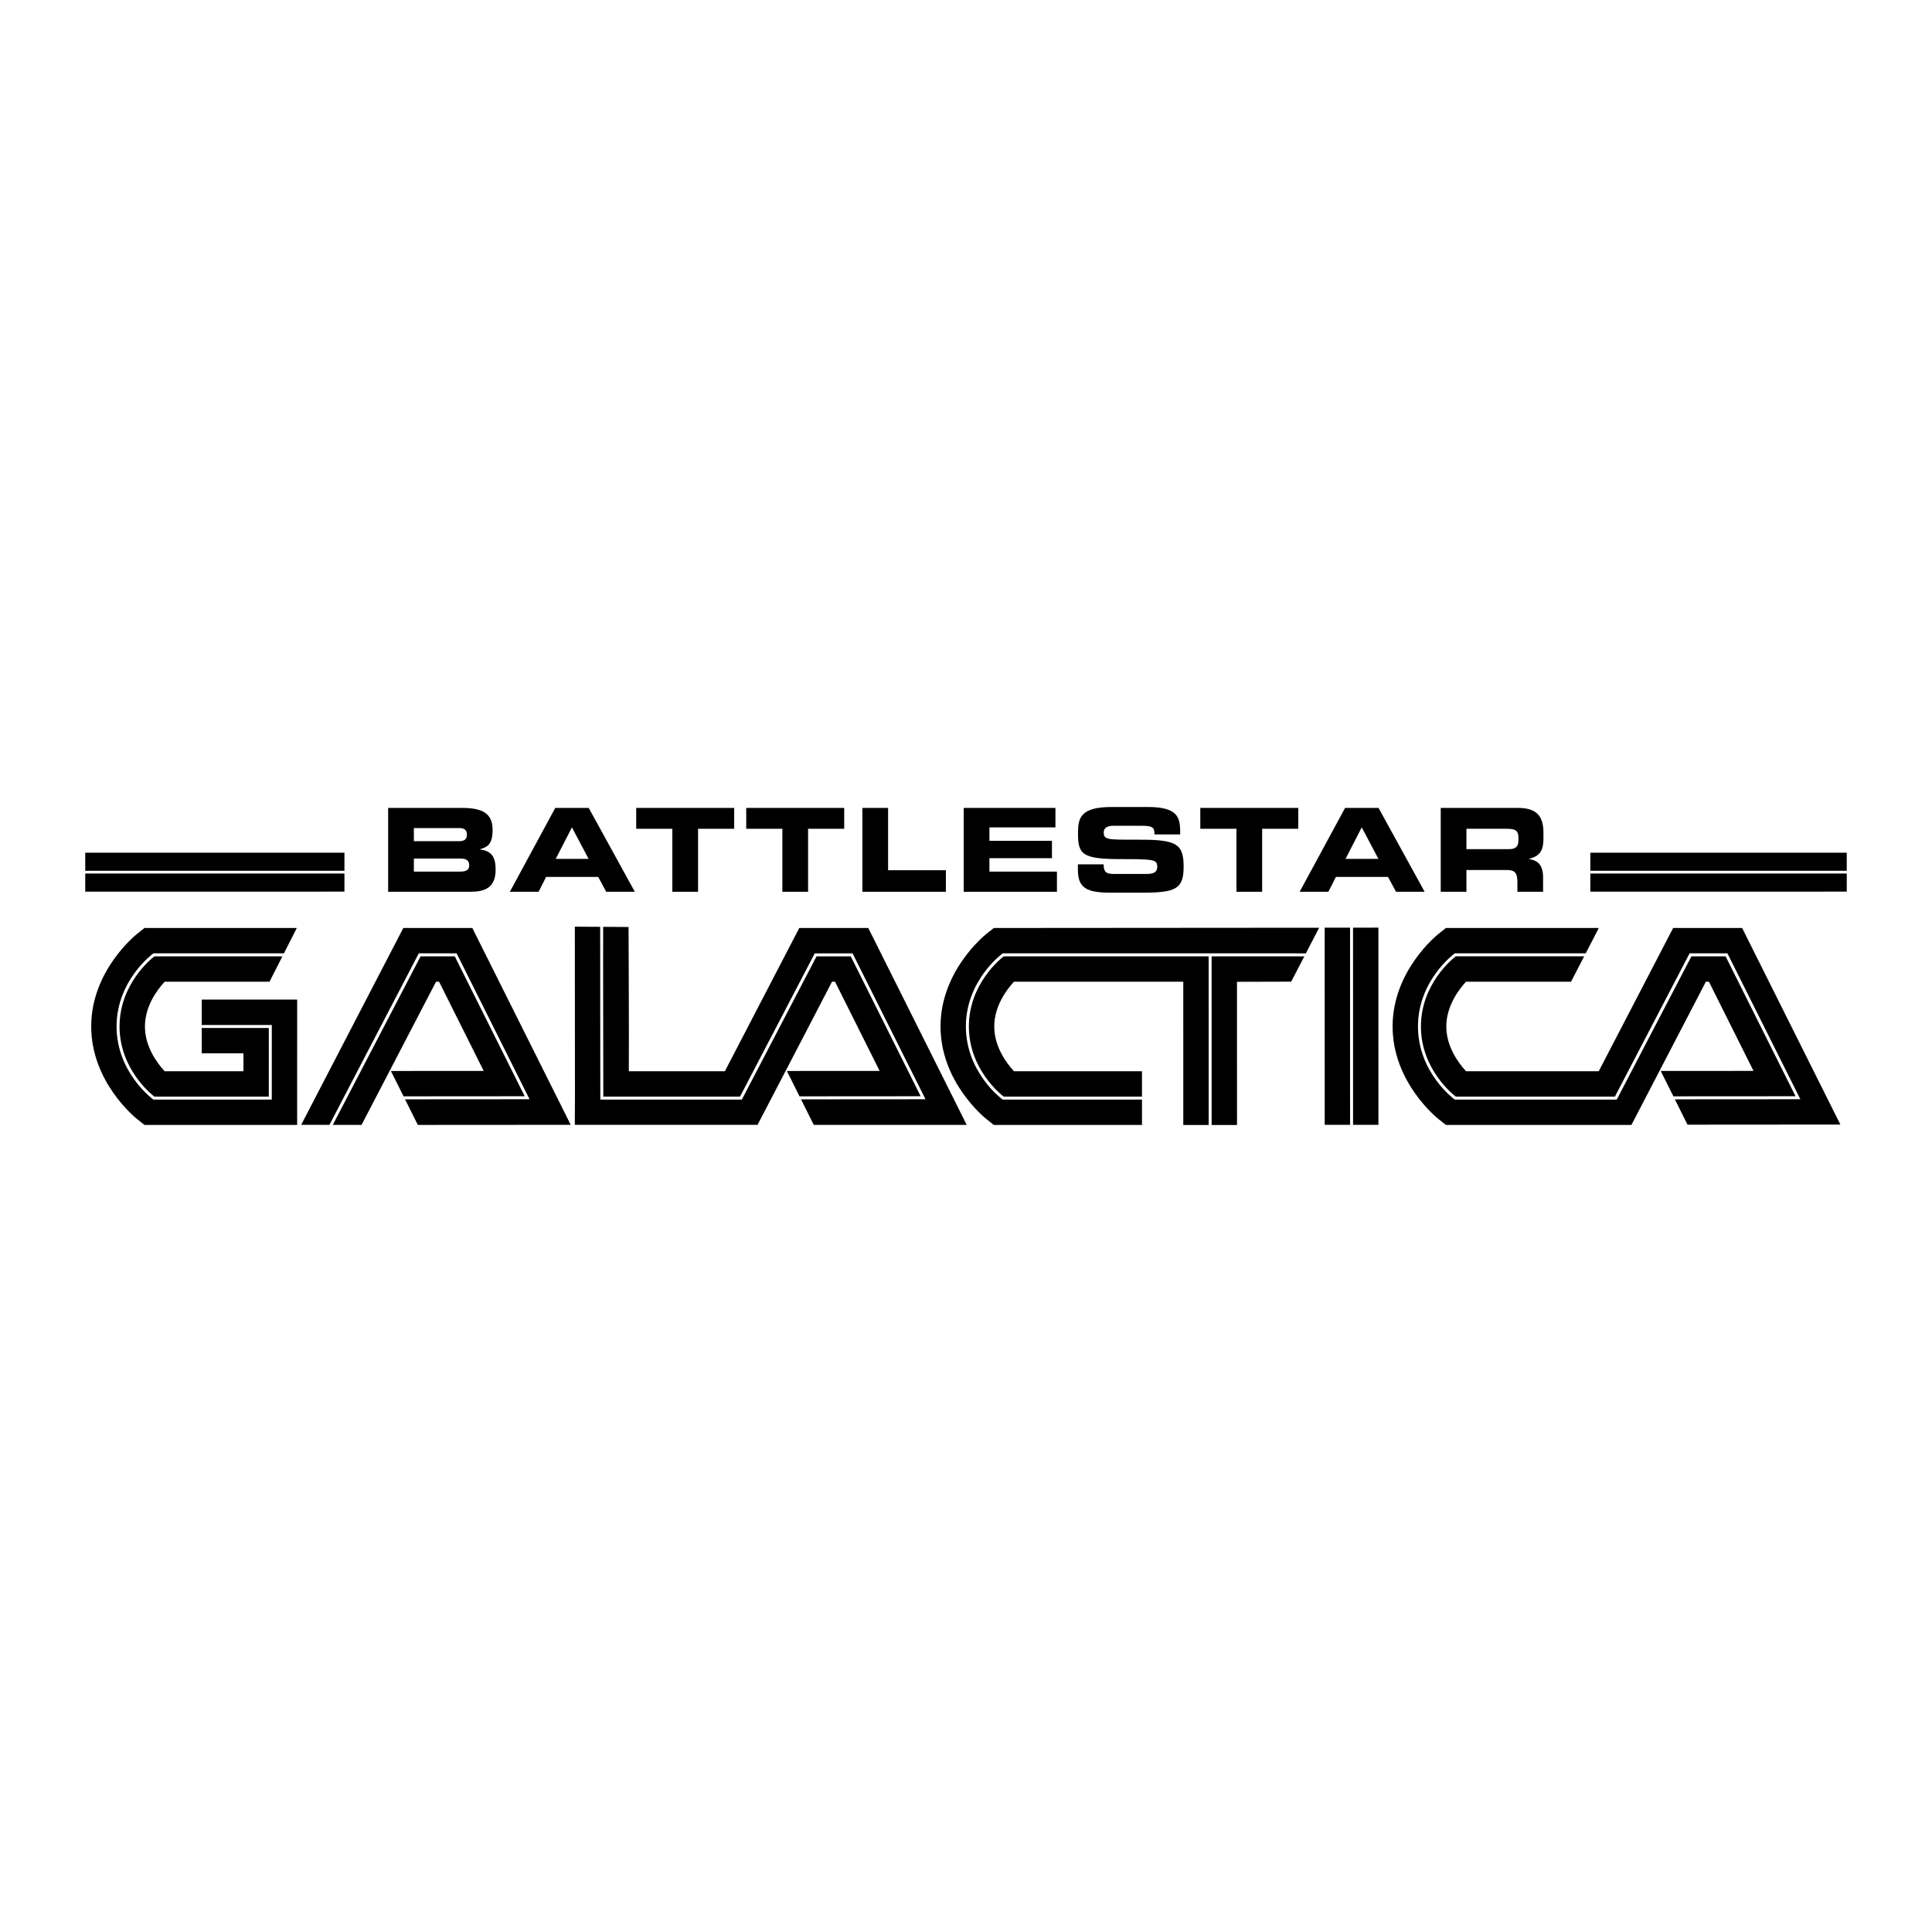 <?xml version="1.0" encoding="utf-8"?>
<!-- Generator: Adobe Illustrator 13.0.0, SVG Export Plug-In . SVG Version: 6.00 Build 14948)  -->
<!DOCTYPE svg PUBLIC "-//W3C//DTD SVG 1.0//EN" "http://www.w3.org/TR/2001/REC-SVG-20010904/DTD/svg10.dtd">
<svg version="1.0" id="Layer_1" xmlns="http://www.w3.org/2000/svg" xmlns:xlink="http://www.w3.org/1999/xlink" x="0px" y="0px"
	 width="192.756px" height="192.756px" viewBox="0 0 192.756 192.756" enable-background="new 0 0 192.756 192.756"
	 xml:space="preserve">
<g>
	<polygon fill-rule="evenodd" clip-rule="evenodd" fill="#FFFFFF" points="0,0 192.756,0 192.756,192.756 0,192.756 0,0 	"/>
	<path fill-rule="evenodd" clip-rule="evenodd" d="M20.124,99.731v2.531h6.993l-0.002,7.444h-11.81l-0.04-0.027
		c-0.036-0.026-3.635-2.678-3.635-7.268s3.599-7.241,3.635-7.268l0.04-0.028h0.048h12.974l1.288-2.531H14.421l-0.731,0.579
		c-0.187,0.148-4.59,3.697-4.59,9.248c0,5.551,4.403,9.1,4.59,9.248l0.731,0.578h15.225l0.002-12.507H20.124L20.124,99.731z"/>
	<path fill-rule="evenodd" clip-rule="evenodd" d="M28.176,95.415c-3.618,0-12.693,0-12.773,0c-0.351,0.27-3.475,2.791-3.475,6.998
		c0,4.206,3.124,6.729,3.475,6.997c0.098,0,11.125,0,11.415,0c0-0.278,0.001-6.569,0.001-6.849c-0.248,0-5.36,0-6.695,0v2.531
		c0,0,2.179,0,4.164,0c0,0.838,0,0.949,0,1.786h-7.861c-0.76-0.825-1.967-2.453-1.967-4.466s1.207-3.64,1.967-4.467h10.462
		L28.176,95.415L28.176,95.415z"/>
	<path fill-rule="evenodd" clip-rule="evenodd" d="M52.35,109.373c-0.208-0.415-6.898-13.798-6.978-13.958c-0.17,0-3.243,0-3.411,0
		c-0.076,0.146-7.551,14.496-8.758,16.813l2.867,0.005c0,0,6.131-11.77,7.432-14.286c0.151-0.001,0.153-0.001,0.306-0.001
		c0.829,1.658,2.688,5.378,4.45,8.9c-3.077,0.003-9.261,0.006-9.261,0.006v0.002H39l1.264,2.528
		C41.939,109.381,51.929,109.374,52.35,109.373L52.35,109.373z"/>
	<polygon fill-rule="evenodd" clip-rule="evenodd" points="47.121,92.585 40.24,92.585 30.05,112.223 32.867,112.228 41.781,95.116 
		45.464,95.116 45.556,95.116 52.832,109.671 40.412,109.68 41.688,112.234 56.94,112.224 47.121,92.585 	"/>
	<path fill-rule="evenodd" clip-rule="evenodd" d="M120.883,95.417c0,0.259,0.002,13.766,0.003,16.825h2.531
		c0,0-0.001-10.424-0.003-14.287l3.465-0.009c0.065,0,0.104,0,0.104,0l0,0l1.838-0.006l1.311-2.523
		C128.588,95.417,121.144,95.417,120.883,95.417L120.883,95.417z"/>
	<path fill-rule="evenodd" clip-rule="evenodd" d="M120.586,95.415c-8.55,0-20.383,0-20.446,0c-0.351,0.27-3.475,2.791-3.475,6.998
		c0,4.206,3.124,6.729,3.475,6.997c0.086,0,10.905,0,13.796,0v-2.531c0,0-10.946,0-12.773,0c-0.76-0.825-1.966-2.453-1.966-4.466
		s1.206-3.64,1.966-4.467c1.165,0,9.899,0,16.893,0l0.002,14.296h2.531L120.586,95.415L120.586,95.415z"/>
	<path fill-rule="evenodd" clip-rule="evenodd" d="M100.09,92.585h-0.933l-0.73,0.579c-0.188,0.148-4.59,3.697-4.59,9.248
		c0,5.551,4.403,9.1,4.59,9.248l0.73,0.578h14.778v-2.531h-13.895l-0.038-0.027c-0.036-0.026-3.636-2.678-3.636-7.268
		s3.6-7.241,3.636-7.268l0.038-0.028h0.049h29.127v0.002h1.069l1.316-2.534v-0.022L100.09,92.585L100.09,92.585z"/>
	<polygon fill-rule="evenodd" clip-rule="evenodd" points="134.995,112.224 137.526,112.224 137.523,92.551 134.993,92.552 
		134.995,112.224 	"/>
	<polygon fill-rule="evenodd" clip-rule="evenodd" points="134.695,92.552 132.164,92.552 132.166,112.225 134.697,112.224 
		134.695,92.552 	"/>
	<path fill-rule="evenodd" clip-rule="evenodd" d="M179.141,109.373c-0.208-0.415-6.898-13.798-6.978-13.958
		c-0.171,0-3.242,0-3.411,0c-0.083,0.16-7.449,14.292-7.449,14.292l-0.002-0.001v0.001h-16.156l-0.038-0.027
		c-0.037-0.026-3.636-2.678-3.636-7.268s3.599-7.241,3.636-7.268l0.038-0.028h0.048h13.014l1.274-2.467v-0.064h-15.22l-0.73,0.579
		c-0.188,0.148-4.591,3.697-4.591,9.248c0,5.551,4.403,9.1,4.591,9.248l0.73,0.578h18.519v-0.03l0.001,0.001
		c0,0,6.112-11.746,7.413-14.263c0.152-0.001,0.153-0.001,0.306-0.001c0.828,1.658,2.688,5.378,4.449,8.9
		c-3.076,0.003-9.261,0.006-9.261,0.006v0.002h0.004l1.263,2.528C168.283,109.381,178.71,109.374,179.141,109.373L179.141,109.373z"
		/>
	<path fill-rule="evenodd" clip-rule="evenodd" d="M173.812,92.585h-6.882l-7.425,14.293c-4.439,0-11.966,0-13.24,0
		c-0.76-0.825-1.966-2.453-1.966-4.466s1.206-3.64,1.966-4.467h10.479l1.308-2.531c-3.593,0-12.729,0-12.81,0
		c-0.352,0.27-3.476,2.791-3.476,6.998c0,4.206,3.124,6.729,3.476,6.997c0.093,0,14.124,0,15.878,0l7.45-14.293h3.684h0.092
		l7.275,14.555l-12.52,0.009l1.262,2.529l15.252-0.011L173.812,92.585L173.812,92.585z"/>
	<path fill-rule="evenodd" clip-rule="evenodd" d="M91.855,109.373c-0.208-0.415-6.898-13.798-6.977-13.958c-0.17,0-3.243,0-3.411,0
		c-0.081,0.156-7.111,13.633-7.444,14.273v0.02h-0.01c-0.001,0.003-0.003,0.007-0.003,0.007l-0.012-0.007H59.894l0-0.149
		L59.881,92.47l-2.529-0.015l0.011,17.088l-0.013,2.68h18.212l0.015,0.009c5.751-11.048,5.836-11.2,7.431-14.285
		c0.152-0.001,0.154-0.001,0.306-0.001c0.828,1.658,2.688,5.378,4.449,8.9c-3.077,0.003-9.261,0.006-9.261,0.006v0.002h0.004
		l1.263,2.528C81.447,109.381,91.434,109.374,91.855,109.373L91.855,109.373z"/>
	<path fill-rule="evenodd" clip-rule="evenodd" d="M86.626,92.585h-6.881l-7.424,14.293c-3.074,0-7.511,0-9.582,0
		c0.023-3.86-0.027-14.391-0.027-14.391l-2.534-0.015c-0.017,2.888,0.016,16.675,0.015,16.938c0.272,0,12.001,0,13.638,0
		l7.455-14.293h3.684h0.092l7.275,14.555l-12.419,0.009l1.272,2.547h15.257L86.626,92.585L86.626,92.585z"/>
	<path fill-rule="evenodd" clip-rule="evenodd" d="M38.726,80.607h7.383c2.045,0,3.039,0.554,3.039,2.195
		c0,1.433-0.52,1.71-1.236,1.918v0.035c1.121,0.139,1.537,0.739,1.537,1.999c0,1.837-1.086,2.219-2.554,2.219h-8.169V80.607
		L38.726,80.607z M41.291,83.923h4.541c0.474,0,0.751-0.173,0.751-0.647c0-0.485-0.278-0.659-0.751-0.659h-4.541V83.923
		L41.291,83.923z M41.291,86.961h4.598c0.555,0,0.925-0.127,0.925-0.612c0-0.566-0.37-0.693-0.925-0.693h-4.598V86.961
		L41.291,86.961z"/>
	<path fill-rule="evenodd" clip-rule="evenodd" d="M55.398,80.607h3.339l4.599,8.365h-2.854l-0.797-1.479h-5.199l-0.751,1.479
		h-2.866L55.398,80.607L55.398,80.607z M55.444,85.691h3.282l-1.664-3.143L55.444,85.691L55.444,85.691z"/>
	<polygon fill-rule="evenodd" clip-rule="evenodd" points="63.475,80.607 73.25,80.607 73.25,82.687 69.645,82.687 69.645,88.972 
		67.08,88.972 67.08,82.687 63.475,82.687 63.475,80.607 	"/>
	<polygon fill-rule="evenodd" clip-rule="evenodd" points="74.451,80.607 84.226,80.607 84.226,82.687 80.622,82.687 80.622,88.972 
		78.057,88.972 78.057,82.687 74.451,82.687 74.451,80.607 	"/>
	<polygon fill-rule="evenodd" clip-rule="evenodd" points="86.04,80.607 88.605,80.607 88.605,86.823 94.371,86.823 94.371,88.972 
		86.04,88.972 86.04,80.607 	"/>
	<polygon fill-rule="evenodd" clip-rule="evenodd" points="96.15,80.607 105.301,80.607 105.301,82.548 98.715,82.548 
		98.715,83.888 104.954,83.888 104.954,85.621 98.715,85.621 98.715,86.961 105.451,86.961 105.451,88.972 96.15,88.972 
		96.15,80.607 	"/>
	<path fill-rule="evenodd" clip-rule="evenodd" d="M107.542,86.234h2.565c0.012,0.89,0.37,0.959,1.109,0.959h3.143
		c0.543,0,1.098-0.058,1.098-0.705c0-0.728-0.301-0.774-3.605-0.774c-3.858,0-4.298-0.462-4.298-2.519
		c0-1.514,0.139-2.681,3.374-2.681h3.581c2.959,0,3.235,1.005,3.235,2.473v0.266h-2.564c0-0.612-0.069-0.866-1.248-0.866h-2.843
		c-0.577,0-0.97,0.196-0.97,0.647c0,0.728,0.312,0.751,3.062,0.739c3.986-0.011,4.911,0.231,4.911,2.669
		c0,2.253-0.764,2.623-4.172,2.623h-3.107c-2.335,0-3.271-0.439-3.271-2.253V86.234L107.542,86.234z"/>
	<polygon fill-rule="evenodd" clip-rule="evenodd" points="119.755,80.607 129.529,80.607 129.529,82.687 125.925,82.687 
		125.925,88.972 123.359,88.972 123.359,82.687 119.755,82.687 119.755,80.607 	"/>
	<path fill-rule="evenodd" clip-rule="evenodd" d="M134.198,80.607h3.339l4.599,8.365h-2.854l-0.798-1.479h-5.199l-0.751,1.479
		h-2.865L134.198,80.607L134.198,80.607z M134.244,85.691h3.281l-1.664-3.143L134.244,85.691L134.244,85.691z"/>
	<path fill-rule="evenodd" clip-rule="evenodd" d="M143.742,80.607h7.74c1.976,0,2.508,0.982,2.508,2.484v0.532
		c0,1.121-0.254,1.779-1.433,2.057v0.023c0.763,0.139,1.397,0.474,1.397,1.849v1.421h-2.564v-1.005c0-0.878-0.255-1.167-1.052-1.167
		h-4.032v2.172h-2.564V80.607L143.742,80.607z M146.307,84.72h4.24c0.693,0,0.947-0.277,0.947-0.878v-0.277
		c0-0.74-0.369-0.878-1.179-0.878h-4.009V84.72L146.307,84.72z"/>
	<polygon fill-rule="evenodd" clip-rule="evenodd" points="184.251,86.88 184.251,85.074 158.668,85.077 158.668,86.88 
		184.251,86.88 	"/>
	<polygon fill-rule="evenodd" clip-rule="evenodd" points="158.668,87.149 158.668,88.959 184.252,88.958 184.252,87.149 
		158.668,87.149 	"/>
	<polygon fill-rule="evenodd" clip-rule="evenodd" points="34.365,86.88 34.365,85.074 8.504,85.077 8.504,86.88 34.365,86.88 	"/>
	<polygon fill-rule="evenodd" clip-rule="evenodd" points="8.504,87.149 8.504,88.959 34.365,88.958 34.365,87.149 8.504,87.149 	
		"/>
</g>
</svg>
